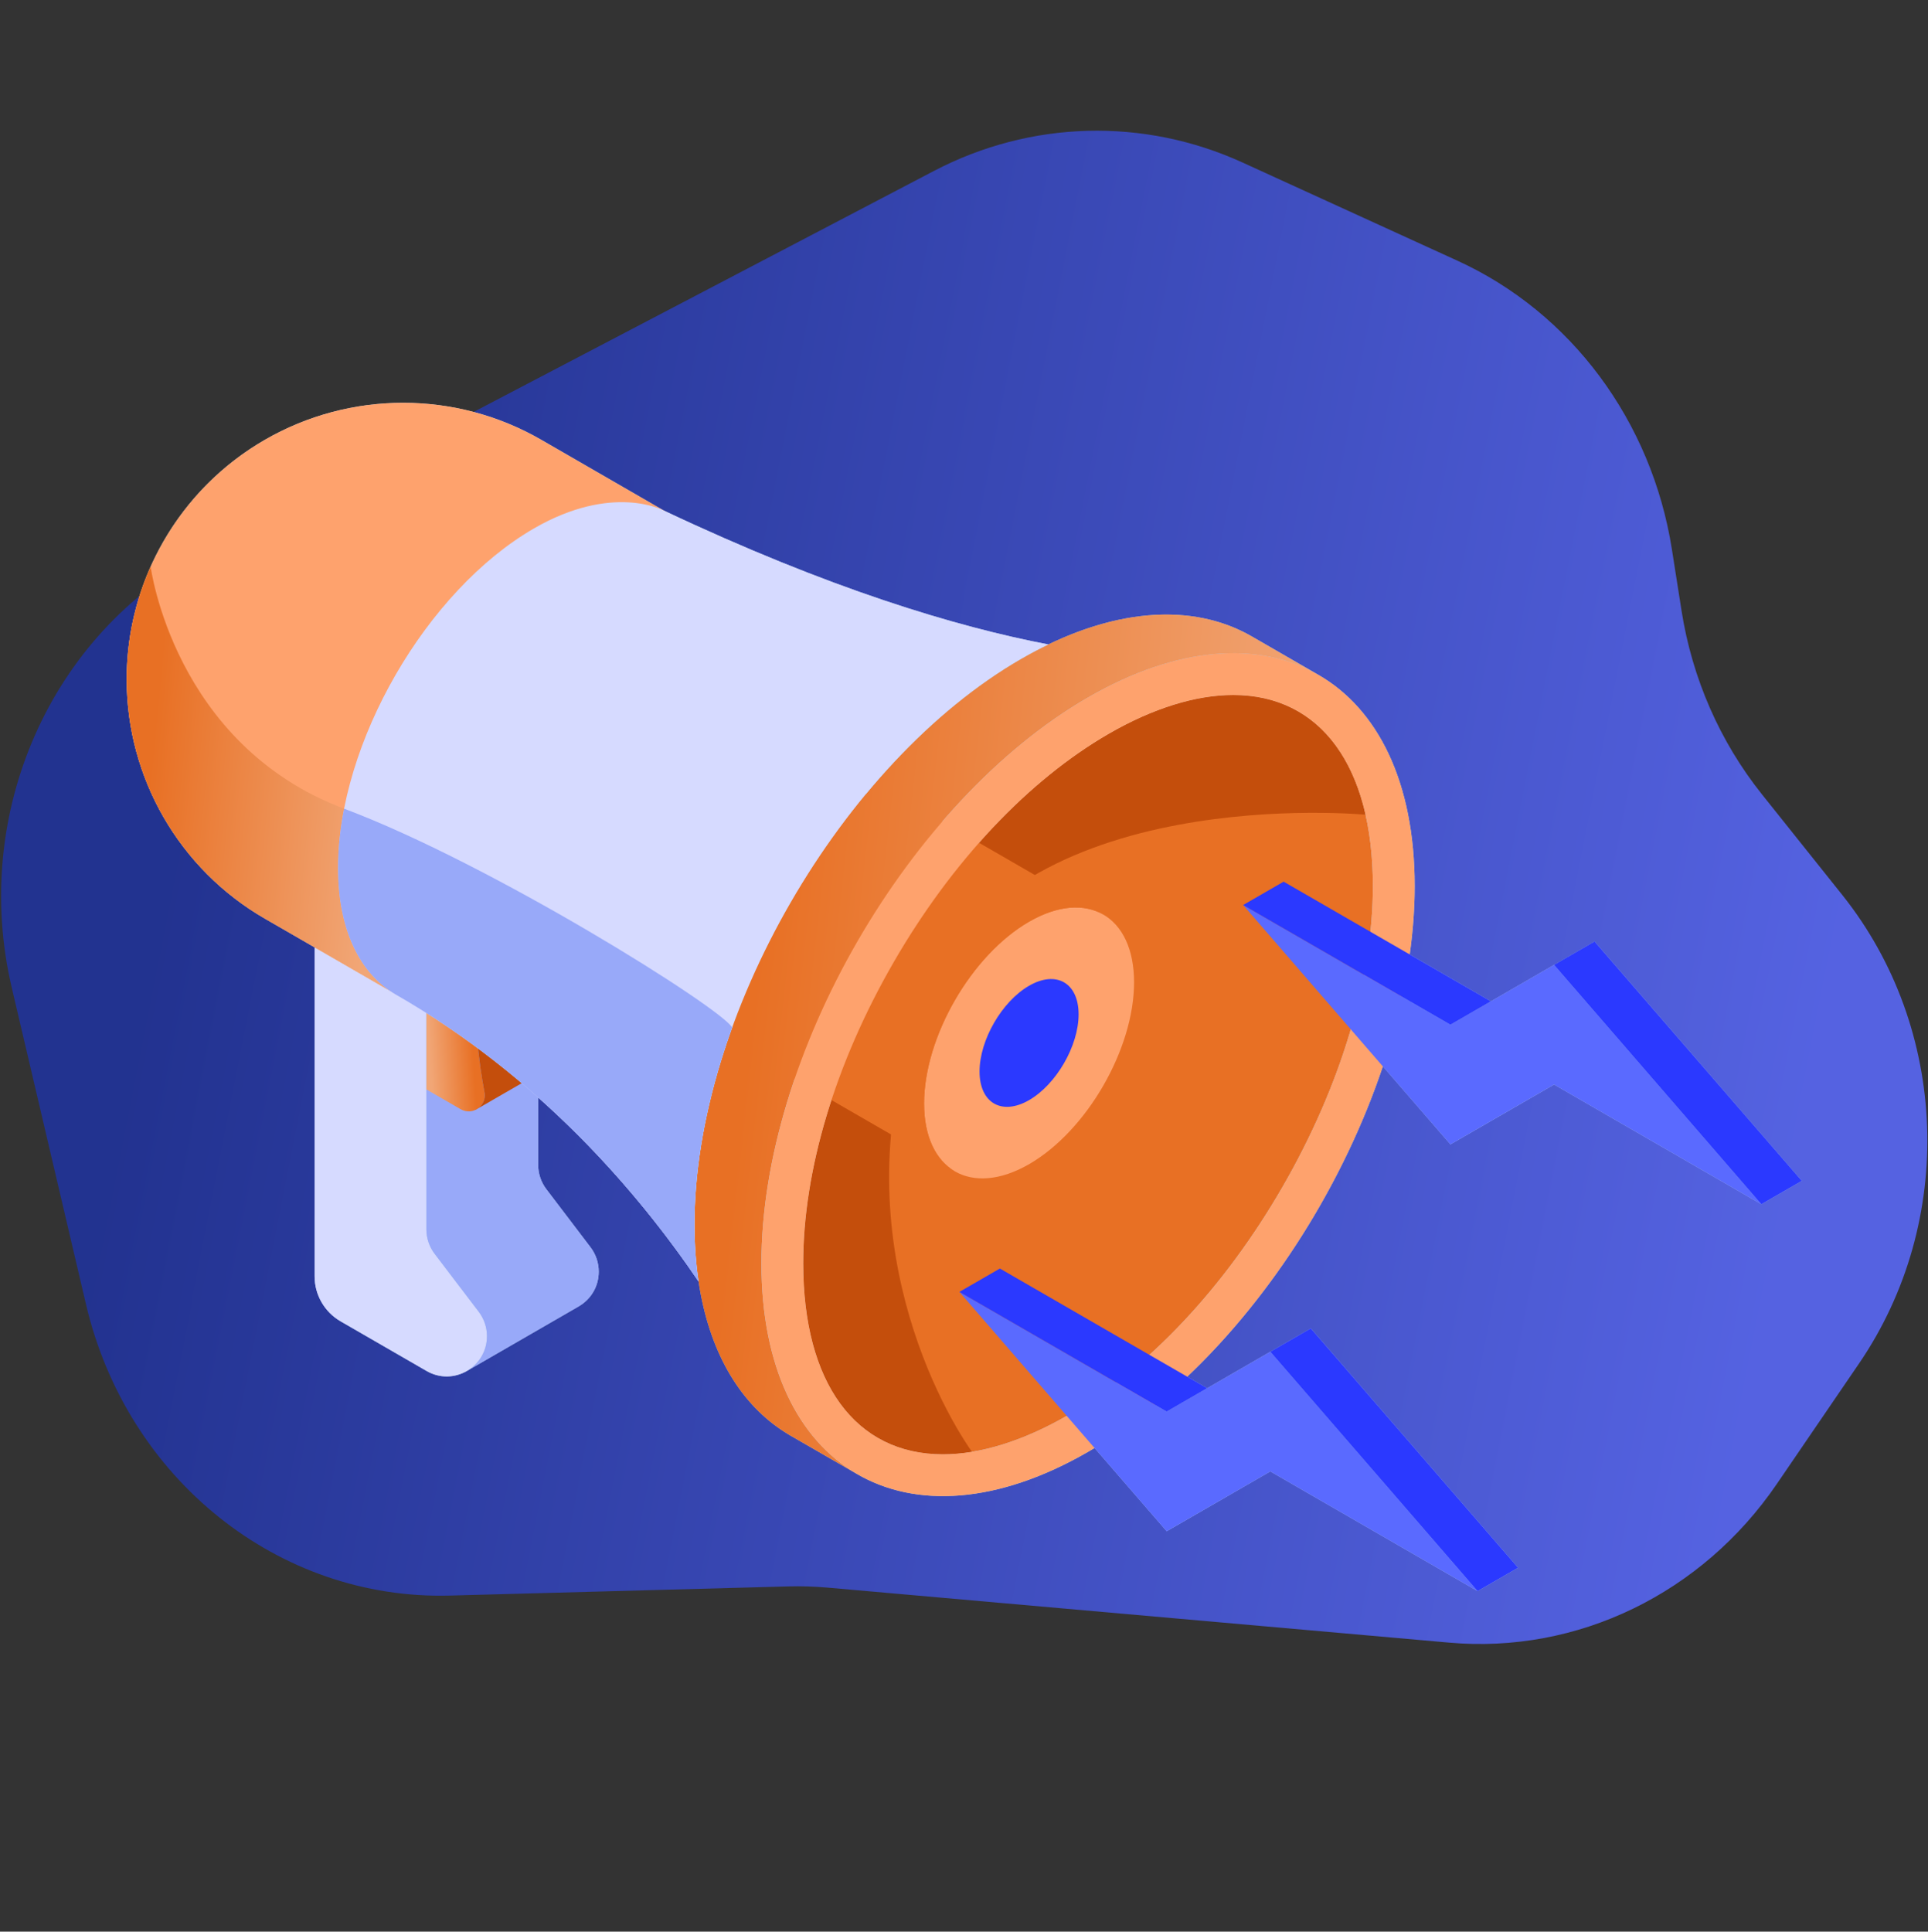 <svg width="552" height="553" viewBox="0 0 552 553" fill="none" xmlns="http://www.w3.org/2000/svg">
<rect x="0" y="0" width="552" height="553" fill="#333333" stroke="none"/>
<g clip-path="url(#clip0_1784_19621)">
<path d="M504.43 227.369C492.423 212.332 484.48 194.191 481.438 174.841L478.677 157.284C472.909 120.605 449.8 89.494 417.301 74.647L355.774 46.539C327.409 33.582 295.026 34.467 267.344 48.961L58.154 158.475C14.444 181.358 -8.314 232.939 3.348 282.684L24.614 373.398C36.341 423.416 79.701 458.12 128.805 456.791L225.533 454.169C229.367 454.065 233.201 454.182 237.021 454.519L414.936 470.262C451.643 473.509 487.271 456.256 508.711 424.846L532.284 390.314C560.029 349.669 558.03 294.491 527.425 256.17L504.425 227.369H504.43Z" fill="url(#paint0_linear_1784_19621)" fill-opacity="0.85"/>
<path d="M36.286 192.55C36.289 192.421 36.292 192.291 36.297 192.161C36.315 191.541 36.338 190.923 36.372 190.305C36.377 190.22 36.382 190.137 36.388 190.053C36.421 189.459 36.46 188.867 36.507 188.275C36.512 188.205 36.517 188.138 36.523 188.068C36.575 187.427 36.634 186.791 36.702 186.152C36.709 186.074 36.72 185.994 36.728 185.916C36.87 184.59 37.047 183.269 37.257 181.958C37.262 181.932 37.265 181.908 37.27 181.882C41.013 158.595 55.027 137.923 75.833 125.91C100.318 111.775 130.484 111.775 154.971 125.91L190.015 146.143C237.51 168.582 273.843 179.456 300.155 184.496C322.791 173.608 343.206 173.418 358.429 182.217L377.403 193.173C394.449 202.92 405.036 223.88 405.039 253.67C405.039 260.063 404.548 266.614 403.614 273.248L426.863 286.67L444.944 276.231L456.536 269.539L515.88 338.064L504.288 344.755L444.944 310.493L415.271 327.624L395.926 305.286C384.858 338.344 364.573 370.75 339.915 394.129L345.625 397.426L363.706 386.986L375.298 380.295L434.642 448.819L423.05 455.511L363.706 421.248L334.033 438.379L313.387 414.541C312.767 414.915 312.147 415.286 311.521 415.644C285.562 430.632 261.986 431.864 245 421.775L226.582 411.141C226.408 411.042 226.234 410.941 226.06 410.84L225.681 410.622L225.686 410.614C225.012 410.209 224.352 409.781 223.701 409.342L223.696 409.35C223.696 409.35 223.69 409.34 223.69 409.337C211.444 401.083 202.967 386.589 200.011 366.854C196.146 361.157 191.775 355.14 186.877 348.973C186.176 348.091 185.467 347.208 184.746 346.32C180.419 340.999 175.7 335.582 170.579 330.176C167.591 327.022 164.466 323.871 161.198 320.746C158.896 318.542 156.526 316.354 154.084 314.181V333.485C154.084 336.003 154.909 338.45 156.433 340.457L169.076 357.079C170.6 359.083 171.425 361.531 171.425 364.051C171.425 368.42 169.091 371.973 165.808 373.93V373.935L165.746 373.972C165.694 374.003 165.644 374.031 165.593 374.06L133.82 392.403C133.718 392.463 133.617 392.523 133.513 392.58L133.358 392.668H133.352C130.043 394.443 125.877 394.643 122.157 392.499L122.08 392.455L97.533 378.283C92.92 375.62 90.078 370.699 90.078 365.37V271.206L75.833 262.983C51.349 248.847 36.266 222.722 36.266 194.448C36.266 193.815 36.276 193.184 36.292 192.553L36.286 192.55Z" fill="#AEC7E6"/>
<path d="M122.075 227.054L90.073 245.53L122.075 264.006L154.076 245.53L122.075 227.054Z" fill="#AEC7E6"/>
<path d="M133.352 392.668L133.337 392.658C133.417 392.614 133.506 392.58 133.586 392.533L133.352 392.668Z" fill="#CC2929"/>
<path d="M133.586 392.533L133.739 392.445C133.69 392.473 133.638 392.505 133.586 392.533Z" fill="#E9F0F7"/>
<path d="M122.074 264.006V351.959C122.074 354.476 122.9 356.924 124.423 358.93L137.067 375.553C138.59 377.557 139.416 380.007 139.416 382.525C139.416 391.386 129.825 396.925 122.15 392.5L122.072 392.455L97.525 378.283C92.912 375.62 90.07 370.699 90.07 365.37V245.533L122.072 264.008L122.074 264.006Z" fill="#D6DAFF"/>
<path d="M122.075 227.054L90.073 245.53L122.075 264.006L154.076 245.53L122.075 227.054Z" fill="#AEC7E6"/>
<path d="M154.076 333.482C154.076 336 154.901 338.448 156.425 340.454L169.068 357.077C170.592 359.081 171.417 361.528 171.417 364.049C171.417 368.417 169.084 371.97 165.8 373.928V373.933L165.738 373.969C165.686 374 165.637 374.029 165.585 374.057L133.737 392.445C137.054 390.495 139.419 386.921 139.419 382.524C139.419 380.006 138.593 377.556 137.069 375.552L124.426 358.93C122.903 356.926 122.077 354.476 122.077 351.958V264.005L154.079 245.53V333.482H154.076Z" fill="#98A9F9"/>
<path d="M154.076 245.53L167.457 253.254L154.076 245.53Z" fill="#AEC7E6"/>
<path d="M135.455 271.73C135.455 291.22 137.14 304.523 138.707 312.689C139.452 316.569 135.299 319.523 131.878 317.548L122.075 311.889V264.008L135.455 271.732V271.73Z" fill="url(#paint1_linear_1784_19621)"/>
<path d="M154.076 245.53L122.075 264.005L135.455 271.73L167.457 253.254L154.076 245.53Z" fill="#CC2929"/>
<path d="M135.455 271.73L154.074 260.979L167.454 253.252L167.716 266.048C168.248 278.738 169.51 287.979 170.706 294.211C171.119 296.36 170.026 298.219 168.391 299.119V299.124L136.112 317.761V317.732C137.898 316.897 139.141 314.955 138.705 312.687C137.137 304.523 135.453 291.221 135.453 271.728L135.455 271.73Z" fill="#C44E0C"/>
<path d="M194.534 148.755L154.966 125.91C130.482 111.775 100.316 111.775 75.828 125.91C51.344 140.046 36.261 166.171 36.261 194.445C36.261 222.719 51.344 248.844 75.828 262.98L115.396 285.824L194.534 240.133V148.755Z" fill="#FEA26D"/>
<path d="M255.835 275.512C272.517 246.62 294.416 223.369 317.499 210.04C330.044 202.798 342.342 198.97 353.064 198.97C378.109 198.97 393.063 219.418 393.063 253.665C393.063 280.322 383.877 310.911 367.195 339.803C350.513 368.695 328.613 391.947 305.53 405.275C292.986 412.517 280.688 416.345 269.965 416.345C244.92 416.345 229.969 395.897 229.969 361.648C229.969 334.991 239.155 304.401 255.835 275.509V275.512Z" fill="#E87024"/>
<path d="M229.969 361.653C229.969 334.996 239.155 304.406 255.835 275.515C272.517 246.623 294.416 223.371 317.499 210.043C330.044 202.801 342.342 198.972 353.064 198.972C372.63 198.972 386.036 211.452 390.965 233.242C390.965 233.242 289.617 223.537 264.574 285.824C239.532 348.112 268.117 401.171 278.282 415.637C275.424 416.109 272.646 416.348 269.965 416.348C244.92 416.348 229.969 395.9 229.969 361.65V361.653Z" fill="#C44E0C"/>
<path d="M294.634 333.288C311.166 323.744 324.694 300.313 324.692 281.225C324.692 262.134 311.163 254.326 294.632 263.87C278.1 273.415 264.572 296.843 264.572 315.933C264.572 335.024 278.098 342.832 294.632 333.288H294.634Z" fill="#FEA26D"/>
<path d="M207.86 283.19C207.86 264.099 221.386 240.671 237.917 231.127C246.187 226.351 253.704 225.92 259.155 229.071V229.066L316.149 261.971L316.142 261.986C310.673 258.659 303.044 259.014 294.634 263.871C278.103 273.415 264.574 296.843 264.574 315.934C264.574 325.413 267.912 332.107 273.293 335.279L216.81 302.667C216.732 302.623 216.651 302.576 216.574 302.532L216.444 302.457V302.452C211.143 299.246 207.857 292.591 207.857 283.19H207.86Z" fill="#E87024"/>
<path d="M308.811 290.395C308.811 281.391 302.431 277.708 294.632 282.209C286.834 286.712 280.452 297.762 280.452 306.766C280.452 315.77 286.832 319.453 294.632 314.953C302.429 310.449 308.811 299.4 308.811 290.395Z" fill="#2B39FF"/>
<path d="M198.843 350.593C198.843 291.2 240.926 218.312 292.361 188.616C318.086 173.764 341.472 172.416 358.424 182.215L377.479 193.218C360.535 183.484 337.192 184.852 311.516 199.676C260.081 229.372 217.998 302.263 217.998 361.653C217.998 391.209 228.423 412.07 245.234 421.916L226.58 411.144C226.406 411.045 226.232 410.944 226.058 410.843L225.679 410.625L225.684 410.617C209.108 400.678 198.845 379.918 198.845 350.596L198.843 350.593Z" fill="url(#paint2_linear_1784_19621)"/>
<path d="M223.691 409.35C223.691 409.35 223.686 409.34 223.686 409.337C223.688 409.337 223.691 409.343 223.696 409.343L223.691 409.35Z" fill="#E9F0F7"/>
<path d="M96.788 248.453C96.788 212.817 122.038 169.084 152.897 151.267C175.388 138.281 189.908 146.097 189.908 146.097C237.458 168.57 273.825 179.456 300.155 184.499C297.583 185.737 294.984 187.103 292.358 188.618C240.923 218.315 198.84 291.205 198.84 350.596C198.84 356.353 199.242 361.775 200.003 366.855C182.329 340.813 154.11 308.092 113.161 284.631C103.054 278.731 96.785 266.207 96.785 248.453H96.788Z" fill="#D6DAFF"/>
<path d="M354.78 187.001L354.759 187.035C354.726 187.035 354.692 187.035 354.658 187.032C354.736 187.014 354.78 187.001 354.78 187.001Z" fill="#CC2929"/>
<path d="M217.996 361.653C217.996 421.046 260.078 445.341 311.513 415.645C362.948 385.948 405.031 313.058 405.031 253.667C405.031 194.277 362.948 169.979 311.513 199.676C260.078 229.372 217.996 302.263 217.996 361.653ZM229.969 361.653C229.969 334.996 239.155 304.407 255.835 275.515C272.517 246.623 294.416 223.371 317.499 210.043C330.043 202.801 342.342 198.972 353.064 198.972C378.109 198.972 393.063 219.421 393.063 253.667C393.063 280.324 383.877 310.914 367.195 339.806C350.513 368.698 328.613 391.949 305.53 405.278C292.986 412.519 280.688 416.348 269.965 416.348C244.92 416.348 229.969 395.9 229.969 361.65V361.653Z" fill="#FEA26D"/>
<path d="M43.129 162.211C43.129 162.211 49.68 213.155 98.519 231.506C97.39 237.263 96.788 242.953 96.788 248.45C96.788 265.246 102.402 277.355 111.565 283.608L75.831 262.975C51.346 248.84 36.263 222.715 36.263 194.44C36.263 183.144 38.677 172.191 43.131 162.208L43.129 162.211Z" fill="url(#paint3_linear_1784_19621)"/>
<path d="M96.788 248.453C96.788 242.955 97.39 237.265 98.519 231.508C140.615 247.326 205.968 288.225 209.641 294.151C208.576 297.084 207.585 300.025 206.669 302.968C206.648 303.033 206.63 303.096 206.609 303.161C206.074 304.884 205.563 306.61 205.077 308.336C205.041 308.461 205.007 308.588 204.974 308.713C204.704 309.683 204.442 310.651 204.19 311.62C204.135 311.825 204.081 312.032 204.029 312.237C203.619 313.831 203.232 315.422 202.866 317.013C202.791 317.348 202.715 317.68 202.64 318.015C202.49 318.693 202.342 319.37 202.199 320.048C202.111 320.46 202.025 320.873 201.942 321.286C201.859 321.696 201.776 322.109 201.695 322.519C201.566 323.188 201.436 323.858 201.314 324.528C201.249 324.881 201.187 325.236 201.124 325.589C201.034 326.103 200.945 326.617 200.862 327.129C200.808 327.456 200.753 327.783 200.701 328.11C200.587 328.816 200.481 329.524 200.379 330.228C200.335 330.529 200.291 330.832 200.25 331.134C200.143 331.884 200.045 332.634 199.949 333.384C199.92 333.607 199.897 333.828 199.868 334.048C199.788 334.705 199.715 335.362 199.642 336.019C199.619 336.229 199.596 336.442 199.575 336.652C199.494 337.438 199.419 338.225 199.352 339.009C199.333 339.227 199.315 339.442 199.297 339.66C199.23 340.47 199.17 341.277 199.118 342.084C199.113 342.186 199.108 342.284 199.1 342.386C199.053 343.151 199.012 343.914 198.978 344.675C198.97 344.838 198.962 345.005 198.954 345.168C198.921 345.978 198.895 346.785 198.877 347.592C198.871 347.761 198.869 347.927 198.866 348.096C198.851 348.932 198.838 349.768 198.838 350.598C198.838 356.355 199.24 361.777 200 366.857C182.327 340.815 154.107 308.095 113.159 284.633C112.653 284.334 112.162 284.01 111.674 283.68L111.557 283.613C102.395 277.36 96.78 265.249 96.78 248.455L96.788 248.453Z" fill="#98A9F9"/>
<path d="M504.28 344.756L444.936 276.229L415.263 293.362L355.919 259.1L415.263 327.625L444.936 310.493L504.28 344.756Z" fill="#5A6AFF"/>
<path d="M515.872 338.062L456.529 269.537L444.937 276.229L504.28 344.756L515.872 338.062Z" fill="#2B39FF"/>
<path d="M367.511 252.406L355.919 259.1L415.263 293.362L426.855 286.668L367.511 252.406Z" fill="#2B39FF"/>
<path d="M423.042 455.511L363.699 386.987L334.025 404.118L274.682 369.855L334.025 438.38L363.699 421.249L423.042 455.511Z" fill="#5A6AFF"/>
<path d="M434.635 448.817L375.291 380.292L363.699 386.987L423.042 455.511L434.635 448.817Z" fill="#2B39FF"/>
<path d="M286.274 363.161L274.682 369.855L334.025 404.117L345.617 397.423L286.274 363.161Z" fill="#2B39FF"/>
</g>
<defs>
<linearGradient id="paint0_linear_1784_19621" x1="123.709" y1="-129.967" x2="585.114" y2="-39.115" gradientUnits="userSpaceOnUse">
<stop stop-color="#1F32A0"/>
<stop offset="1" stop-color="#5A6AFF"/>
</linearGradient>
<linearGradient id="paint1_linear_1784_19621" x1="131.542" y1="235.691" x2="117.157" y2="236.556" gradientUnits="userSpaceOnUse">
<stop stop-color="#E87024"/>
<stop offset="0.866" stop-color="#F1A676"/>
</linearGradient>
<linearGradient id="paint2_linear_1784_19621" x1="238.812" y1="80.907" x2="392.126" y2="98.129" gradientUnits="userSpaceOnUse">
<stop stop-color="#E87024"/>
<stop offset="1" stop-color="#F1A676"/>
</linearGradient>
<linearGradient id="paint3_linear_1784_19621" x1="53.111" y1="115.304" x2="117.958" y2="121.525" gradientUnits="userSpaceOnUse">
<stop stop-color="#E87024"/>
<stop offset="1" stop-color="#F1A676"/>
</linearGradient>
<clipPath id="clip0_1784_19621">
<rect width="551.5" height="551.5" fill="white" transform="translate(0.316 0.69)"/>
</clipPath>
</defs>
</svg>
